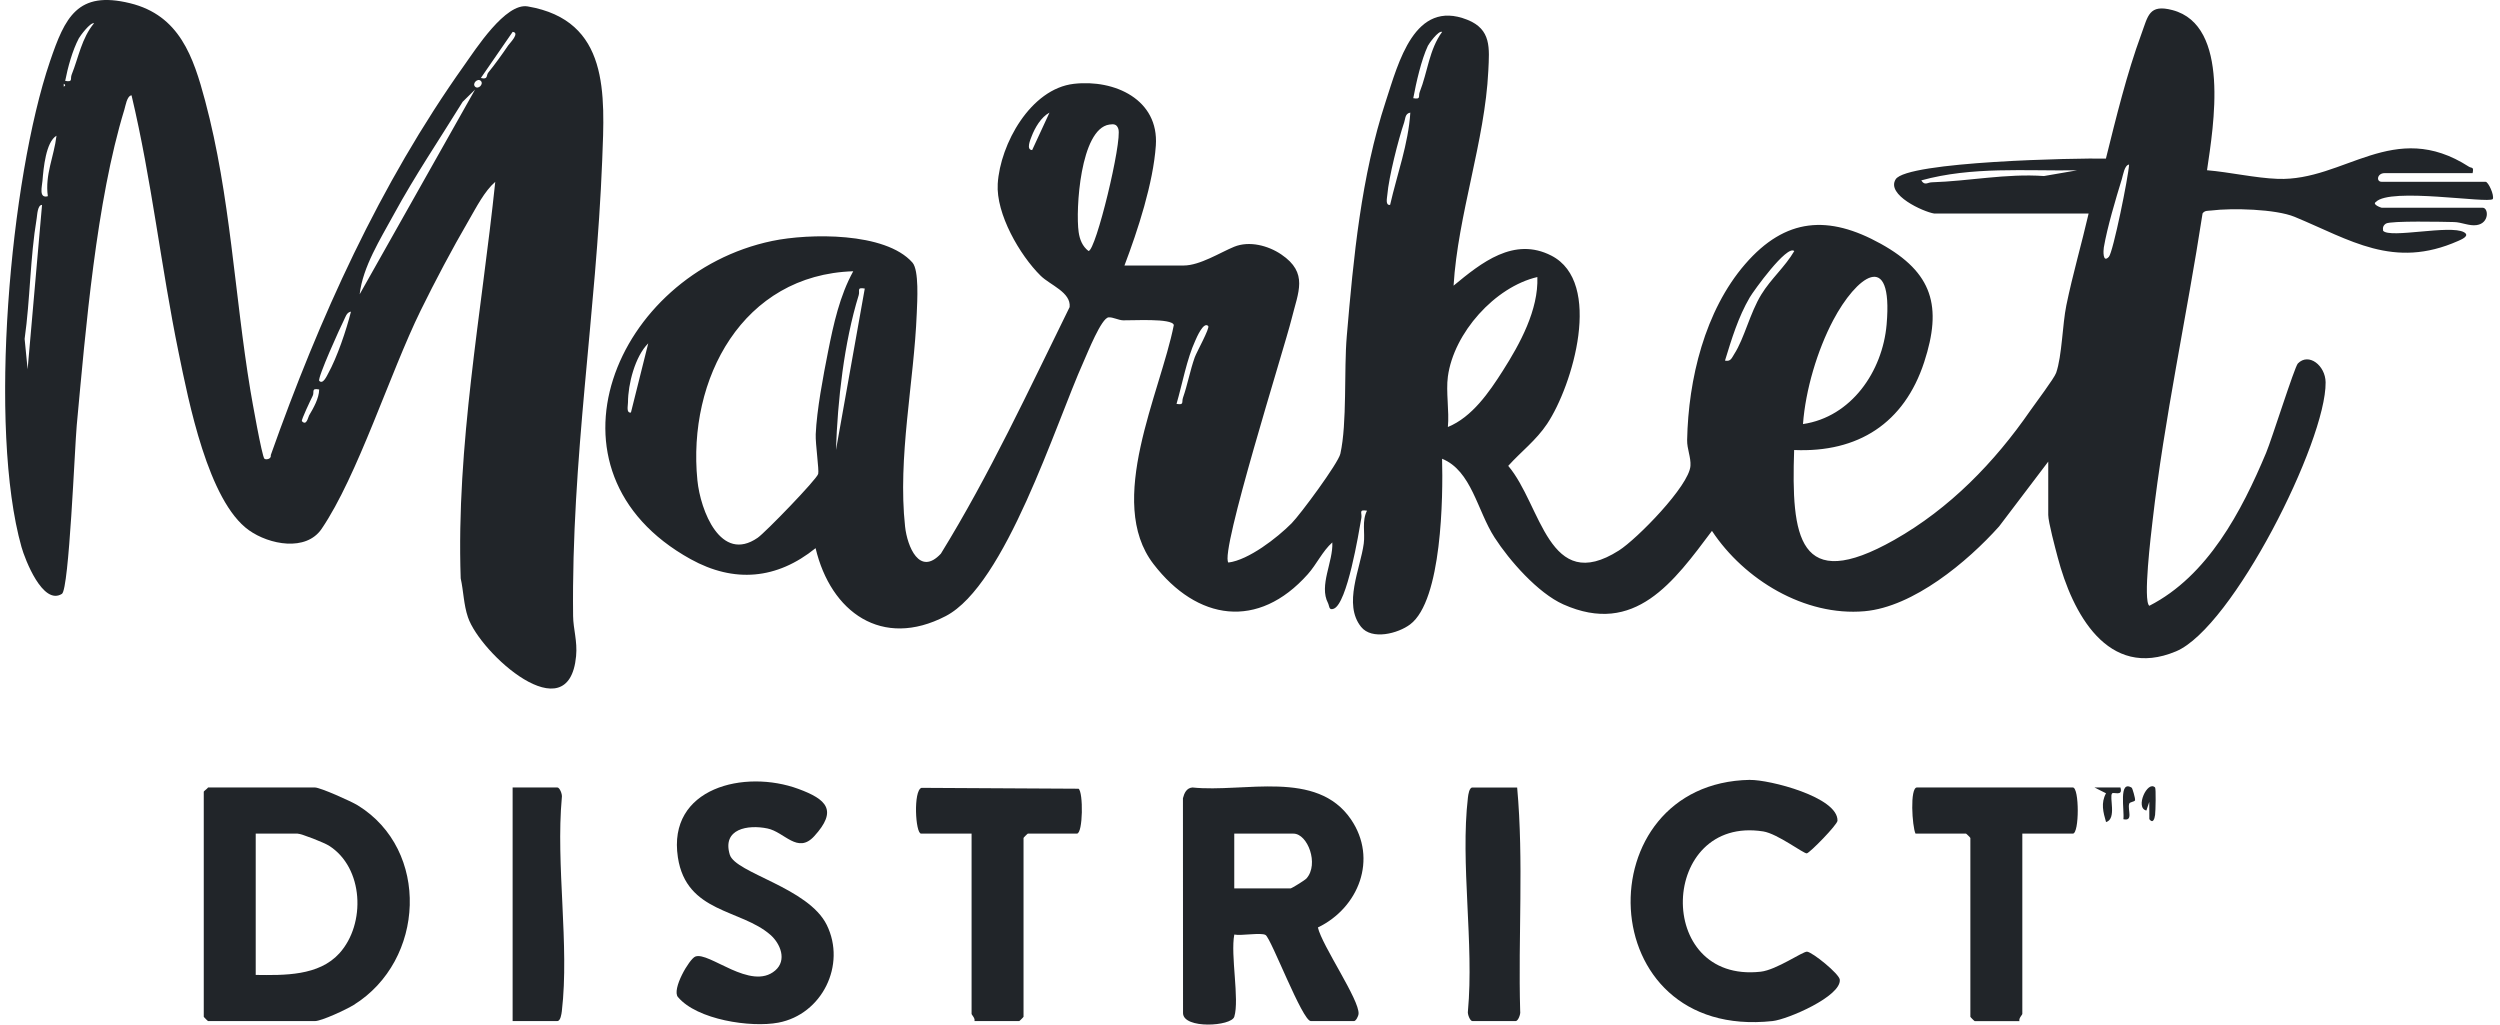 <svg xmlns="http://www.w3.org/2000/svg" fill="none" viewBox="0 0 244 100" height="100" width="244">
<g clip-path="url(#clip0_4196_1463)">
<path fill="#212529" d="M188.785 20.843C187.716 20.676 184.069 19.02 185.017 17.5C186.111 15.752 202.766 15.41 205.536 15.481C206.534 11.473 207.575 7.189 208.999 3.319C209.654 1.545 209.73 0.38 212.034 0.986C217.706 2.481 216.034 12.313 215.405 16.615C217.619 16.801 220.12 17.379 222.312 17.458C228.816 17.695 233.614 11.54 240.964 16.268C241.243 16.445 241.463 16.237 241.328 16.899H232.734C232.006 16.899 231.885 17.743 232.452 17.743H242.594C242.856 17.743 243.46 19.04 243.296 19.429C242.831 19.884 233.269 18.262 231.885 19.712C231.487 19.957 232.412 20.276 232.452 20.276H242.312C242.879 20.276 242.986 21.776 241.731 21.968C240.998 22.081 240.259 21.686 239.506 21.672C238.487 21.649 233.323 21.534 232.872 21.821C232.595 21.999 232.542 22.213 232.593 22.526C233.269 23.294 239.136 21.914 240.484 22.665C241.122 23.02 240.191 23.395 239.917 23.516C233.605 26.317 229.363 23.398 223.956 21.164C222.106 20.4 217.85 20.29 215.814 20.546C215.506 20.586 215.182 20.521 214.97 20.831C213.433 30.835 211.242 40.792 210.088 50.858C209.953 52.048 209.135 58.671 209.775 59.125C215.481 56.206 218.778 49.907 221.172 44.199C221.731 42.865 223.948 35.805 224.272 35.475C225.333 34.389 226.963 35.678 226.98 37.314C227.045 43.076 217.898 61.251 212.384 63.57C205.685 66.388 202.247 59.776 200.834 54.403C200.608 53.546 199.909 50.943 199.909 50.26V45.053L195.111 51.38C192.023 54.829 186.746 59.235 181.985 59.655C176.138 60.171 170.229 56.572 167.087 51.814C163.372 56.767 159.565 62.109 152.578 58.987C150.105 57.881 147.324 54.719 145.869 52.46C144.168 49.82 143.629 45.947 140.747 44.774C140.848 48.449 140.738 58.6 137.63 60.941C136.454 61.827 133.898 62.501 132.841 61.181C131.067 58.964 132.782 55.489 133.103 53.044C133.244 51.972 132.9 50.864 133.419 49.843C132.562 49.71 132.954 50.046 132.869 50.55C132.604 52.082 131.487 58.896 130.175 59.41C129.676 59.607 129.755 59.133 129.614 58.862C128.712 57.139 130.13 54.832 130.034 52.94C129.075 53.791 128.503 55.077 127.645 56.039C122.789 61.494 116.837 60.586 112.576 55.044C107.885 48.943 113.247 38.38 114.564 31.727C114.429 31.03 110.441 31.292 109.614 31.264C109.14 31.247 108.63 30.943 108.201 30.974C107.496 31.027 106.145 34.44 105.759 35.297C102.992 41.455 98.143 57.097 92.299 60.132C86.086 63.358 81.082 59.751 79.601 53.501C75.822 56.555 71.656 56.925 67.403 54.572C51.916 45.998 60.061 26.712 75.371 23.516C78.956 22.769 86.413 22.631 89.053 25.626C89.713 26.376 89.524 29.397 89.476 30.573C89.208 37.322 87.6 44.647 88.336 51.394C88.548 53.331 89.741 56.285 91.831 54.037C96.572 46.342 100.402 38.084 104.396 29.97C104.543 28.525 102.495 27.826 101.567 26.912C99.528 24.904 97.198 20.871 97.379 17.934C97.619 14.062 100.583 8.664 104.816 8.181C108.802 7.727 113.117 9.721 112.81 14.197C112.556 17.875 111.053 22.47 109.747 25.914H115.523C117.111 25.914 119.108 24.633 120.456 24.083C121.928 23.485 123.762 23.959 125.053 24.833C127.724 26.644 126.706 28.494 126.066 31.098C125.358 33.969 119.003 54.023 119.892 54.905C121.858 54.657 124.636 52.508 126.06 51.075C126.906 50.221 130.613 45.211 130.818 44.289C131.49 41.277 131.16 36.135 131.445 32.81C132.102 25.121 132.844 17.227 135.255 9.876C136.493 6.103 138.056 -0.111 143.195 1.923C145.572 2.862 145.366 4.687 145.259 6.921C144.932 13.732 142.287 20.986 141.869 27.88C144.571 25.646 147.764 23.073 151.416 24.952C156.488 27.558 153.495 37.624 150.999 41.367C149.913 42.992 148.477 44.055 147.203 45.468C150.457 49.301 151.115 58.121 158.013 53.724C159.779 52.598 164.856 47.425 164.989 45.468C165.045 44.622 164.647 43.821 164.664 42.944C164.78 37.032 166.385 30.328 170.328 25.776C174.271 21.223 178.476 20.969 183.567 23.793C188.641 26.608 189.577 29.91 187.798 35.348C185.852 41.297 181.356 44.193 175.108 43.922C174.826 52.367 175.481 58.011 184.879 52.697C190.285 49.639 194.663 45.132 198.16 40.07C198.657 39.35 200.49 36.933 200.679 36.392C201.254 34.739 201.291 31.662 201.677 29.789C202.298 26.771 203.158 23.835 203.849 20.84H188.776L188.785 20.843ZM140.749 3.113C140.386 2.949 139.443 4.298 139.367 4.461C138.727 5.812 138.214 8.074 137.935 9.583C138.733 9.727 138.397 9.394 138.569 8.965C139.336 7.039 139.483 4.836 140.752 3.113H140.749ZM100.738 14.649L102.43 10.991C101.612 11.422 101 12.48 100.682 13.32C100.574 13.605 100.12 14.635 100.741 14.646L100.738 14.649ZM135.675 19.996C136.352 17.021 137.458 14.042 137.647 10.991C137.128 11.078 137.173 11.569 137.049 11.938C136.476 13.619 135.543 17.3 135.402 19.02C135.376 19.328 135.193 20.07 135.675 19.996ZM108.269 12.158C105.434 12.579 104.969 20.481 105.276 22.648C105.381 23.378 105.64 24.041 106.238 24.498C106.954 24.498 109.541 13.78 109.152 12.584C108.996 12.105 108.706 12.093 108.272 12.158H108.269ZM205.826 25.065C206.238 24.619 207.736 17.241 207.798 16.059C207.346 16.118 207.214 17.08 207.095 17.466C206.489 19.441 205.674 22.16 205.333 24.151C205.282 24.447 205.217 25.725 205.823 25.065H205.826ZM202.729 16.623C197.655 16.696 192.46 16.239 187.518 17.605C187.854 18.152 188.125 17.805 188.523 17.794C192.178 17.678 195.811 16.922 199.489 17.181L202.729 16.623ZM175.12 24.503C174.406 23.86 171.143 28.401 170.776 29.027C169.651 30.948 169.008 33.086 168.359 35.196C168.929 35.314 169.019 34.931 169.264 34.553C170.249 33.024 170.793 30.553 171.904 28.745C172.86 27.189 174.214 26.055 175.122 24.503H175.12ZM83.276 26.475C72.485 26.813 67.076 36.973 68.066 46.878C68.359 49.826 70.342 54.987 73.952 52.485C74.699 51.969 79.714 46.788 79.855 46.255C79.957 45.871 79.576 43.316 79.615 42.38C79.714 40.022 80.352 36.668 80.823 34.296C81.353 31.625 81.959 28.864 83.276 26.475ZM141.313 36.747C141.11 38.25 141.463 40.12 141.313 41.675C143.677 40.71 145.344 38.279 146.672 36.191C148.351 33.554 150.164 30.243 150.046 27.039C145.908 28.001 141.889 32.488 141.313 36.75V36.747ZM175.969 41.39C180.69 40.693 183.736 36.254 184.134 31.673C184.785 24.154 181.147 27.036 178.922 31.25C177.365 34.195 176.217 38.067 175.971 41.39H175.969ZM84.402 28.162C83.576 28.021 83.948 28.359 83.807 28.816C82.382 33.433 81.748 39.111 81.59 43.922L84.402 28.162ZM117.926 31.823C117.461 31.329 116.761 33.024 116.665 33.233C115.828 35.049 115.396 37.475 114.829 39.418C115.61 39.553 115.303 39.257 115.464 38.803C115.907 37.545 116.158 36.132 116.609 34.869C116.784 34.381 118.101 32.012 117.923 31.823H117.926ZM61.579 40.264L63.268 33.509C61.973 34.795 61.297 37.489 61.291 39.274C61.291 39.599 61.102 40.335 61.579 40.264Z"></path>
<path fill="#212529" d="M25.804 44.769C25.922 44.887 26.501 44.842 26.43 44.411C31.169 31.041 37.055 17.988 45.291 6.399C46.43 4.797 49.333 0.253 51.504 0.626C59.506 1.993 59.029 9.186 58.775 15.647C58.186 30.661 55.755 44.758 55.935 60.121C55.949 61.404 56.367 62.563 56.226 64.047C55.515 71.549 46.876 63.787 45.672 60.242C45.248 58.995 45.246 57.718 44.964 56.446C44.521 43.438 46.992 30.619 48.337 17.746C47.276 18.668 46.481 20.25 45.756 21.497C44.123 24.303 42.487 27.395 41.054 30.311C38.068 36.395 34.906 46.45 31.389 51.617C29.866 53.856 26.286 53.163 24.301 51.755C20.307 48.923 18.4 39.122 17.433 34.409C15.721 26.086 14.807 17.577 12.838 9.301C12.387 9.361 12.255 10.322 12.136 10.706C9.4 19.633 8.362 32.113 7.488 41.531C7.296 43.618 6.743 57.52 6.044 57.96C4.185 59.133 2.442 54.609 2.098 53.388C-1.163 41.821 0.973 17.475 4.879 5.99C6.34 1.697 7.556 -0.94 12.683 0.312C17.529 1.494 18.874 5.544 20.028 9.863C22.496 19.108 22.882 28.718 24.439 38.107C24.58 38.964 25.564 44.526 25.804 44.769ZM9.18 2.267C8.805 2.163 7.804 3.531 7.691 3.745C7.068 4.93 6.619 6.571 6.362 7.894C7.161 8.038 6.825 7.702 6.997 7.276C7.677 5.584 7.967 3.722 9.18 2.267ZM49.629 4.396C49.758 4.208 50.779 3.189 50.035 3.11L46.932 7.612C47.668 7.792 47.426 7.366 47.657 7.082C48.326 6.258 49.033 5.271 49.626 4.396H49.629ZM46.929 7.897C46.622 7.589 46.061 8.151 46.368 8.458C46.676 8.765 47.237 8.204 46.929 7.897ZM6.221 8.176V8.458C6.405 8.365 6.405 8.269 6.221 8.176ZM46.368 8.74L45.155 9.936C42.902 13.583 40.482 17.168 38.431 20.936C37.128 23.33 35.408 26.041 35.103 28.723L46.368 8.74ZM4.67 19.153C4.371 17.052 5.277 15.278 5.514 13.244C4.478 13.856 4.247 16.398 4.146 17.641C4.1 18.203 3.765 19.396 4.67 19.15V19.153ZM2.696 36.042L4.103 19.999C3.666 19.991 3.635 20.97 3.582 21.302C2.933 25.178 2.953 29.183 2.403 33.075L2.696 36.042ZM31.157 37.168C31.518 37.562 31.899 36.685 32.015 36.479C32.906 34.872 33.811 32.192 34.254 30.415C33.82 30.486 33.724 30.94 33.557 31.264C33.256 31.848 30.946 36.934 31.16 37.17L31.157 37.168ZM31.154 38.014C30.337 37.856 30.706 38.254 30.52 38.631C30.345 38.987 29.375 41.006 29.465 41.105C29.922 41.607 30.066 40.721 30.165 40.552C30.596 39.822 31.138 38.883 31.152 38.014H31.154Z"></path>
<path fill="#212529" d="M20.307 76.857H30.732C31.256 76.857 34.277 78.208 34.909 78.598C41.996 82.95 41.508 93.744 34.514 98.087C33.828 98.513 31.391 99.658 30.734 99.658H20.31C20.279 99.658 19.887 99.266 19.887 99.235V77.281C19.887 77.204 20.217 77.001 20.31 76.857H20.307ZM24.958 95.154C27.728 95.188 31.112 95.267 33.126 93.041C35.721 90.173 35.504 84.673 32.097 82.532C31.648 82.25 29.423 81.362 29.042 81.362H24.958V95.154Z"></path>
<path fill="#212529" d="M120.464 99.236C120.179 100.172 115.517 100.446 115.464 98.897L115.455 77.907C115.585 77.403 115.802 76.912 116.377 76.858C121.42 77.383 128.505 75.061 131.856 79.972C134.493 83.842 132.601 88.608 128.627 90.521C129.022 92.278 132.708 97.611 132.595 98.951C132.575 99.199 132.33 99.656 132.158 99.656H127.933C127.112 99.656 124.066 91.598 123.522 91.257C123.093 90.989 121.147 91.353 120.467 91.212C120.083 93.22 120.983 97.535 120.467 99.233L120.464 99.236ZM120.464 86.71H125.959C126.057 86.71 127.349 85.92 127.515 85.734C128.754 84.335 127.628 81.362 126.241 81.362H120.464V86.71Z"></path>
<path fill="#212529" d="M170.801 76.121C172.663 76.087 179.406 77.785 179.339 80.103C179.327 80.493 176.651 83.228 176.346 83.288C176.058 83.344 173.486 81.367 172.093 81.147C161.964 79.556 161.383 96.005 171.847 94.838C173.387 94.665 175.962 92.844 176.371 92.883C176.907 92.937 179.511 95.046 179.564 95.616C179.719 97.235 174.482 99.494 173.007 99.655C155.181 101.587 154.665 76.4 170.798 76.115L170.801 76.121Z"></path>
<path fill="#212529" d="M66.171 97.319C65.539 96.566 67.271 93.599 67.86 93.362C69.183 92.832 73.295 96.761 75.662 94.719C76.826 93.715 76.169 92.104 75.205 91.252C72.314 88.706 66.994 89.129 66.162 83.682C65.119 76.865 72.686 75.068 77.924 76.998C80.679 78.013 81.788 79.082 79.461 81.62C77.848 83.38 76.573 81.206 74.906 80.859C72.993 80.461 70.466 80.887 71.225 83.411C71.767 85.219 78.897 86.621 80.693 90.276C82.614 94.177 80.234 99.003 75.969 99.81C73.27 100.32 68.029 99.528 66.176 97.319H66.171Z"></path>
<path fill="#212529" d="M95.108 99.659C95.198 99.382 94.826 99.047 94.826 98.954V81.359H89.896C89.343 81.359 89.126 77.162 89.935 76.894L105.267 76.979C105.738 77.306 105.702 81.359 105.109 81.359H100.32C100.289 81.359 99.897 81.751 99.897 81.782V99.236C99.897 99.267 99.505 99.659 99.474 99.659H95.108Z"></path>
<path fill="#212529" d="M197.379 81.362V98.956C197.379 99.049 197.006 99.385 197.097 99.661H192.731C192.7 99.661 192.308 99.269 192.308 99.238V81.785C192.308 81.754 191.915 81.362 191.884 81.362H186.954C186.627 80.679 186.387 76.857 187.095 76.857H202.309C202.949 76.857 202.949 81.362 202.309 81.362H197.379Z"></path>
<path fill="#212529" d="M148.074 76.857C148.728 84.058 148.161 91.425 148.37 98.688C148.432 98.976 148.167 99.658 147.933 99.658H143.708C143.474 99.658 143.208 98.976 143.27 98.688C143.874 92.113 142.517 84.244 143.27 77.831C143.304 77.546 143.4 76.86 143.708 76.86H148.074V76.857Z"></path>
<path fill="#212529" d="M50.032 99.658V76.857H54.398C54.632 76.857 54.898 77.54 54.836 77.828C54.232 84.402 55.589 92.269 54.836 98.685C54.802 98.97 54.706 99.655 54.398 99.655H50.032V99.658Z"></path>
<path fill="#212529" d="M206.955 76.859C207.223 77.768 206.295 77.263 206.14 77.438C205.843 77.773 206.613 79.928 205.55 80.236C205.271 79.271 205.028 78.368 205.547 77.424L204.422 76.859H206.955Z"></path>
<path fill="#212529" d="M210.336 76.858C210.432 76.951 210.387 79.162 210.336 79.537C210.283 79.949 210.119 80.409 209.775 79.952L209.769 78.265L209.487 79.108C208.353 78.863 209.586 76.136 210.333 76.855L210.336 76.858Z"></path>
<path fill="#212529" d="M208.057 76.884C208.122 76.923 208.407 77.891 208.382 78.091C208.356 78.28 207.863 78.237 207.806 78.457C207.646 79.075 208.235 80.178 207.242 79.955C207.361 79.109 206.746 76.068 208.06 76.884H208.057Z"></path>
</g>
<defs>
<clipPath id="clip0_4196_1463">
<rect transform="translate(0.502)" fill="white" height="100" width="242.826"></rect>
</clipPath>
</defs>
</svg>
